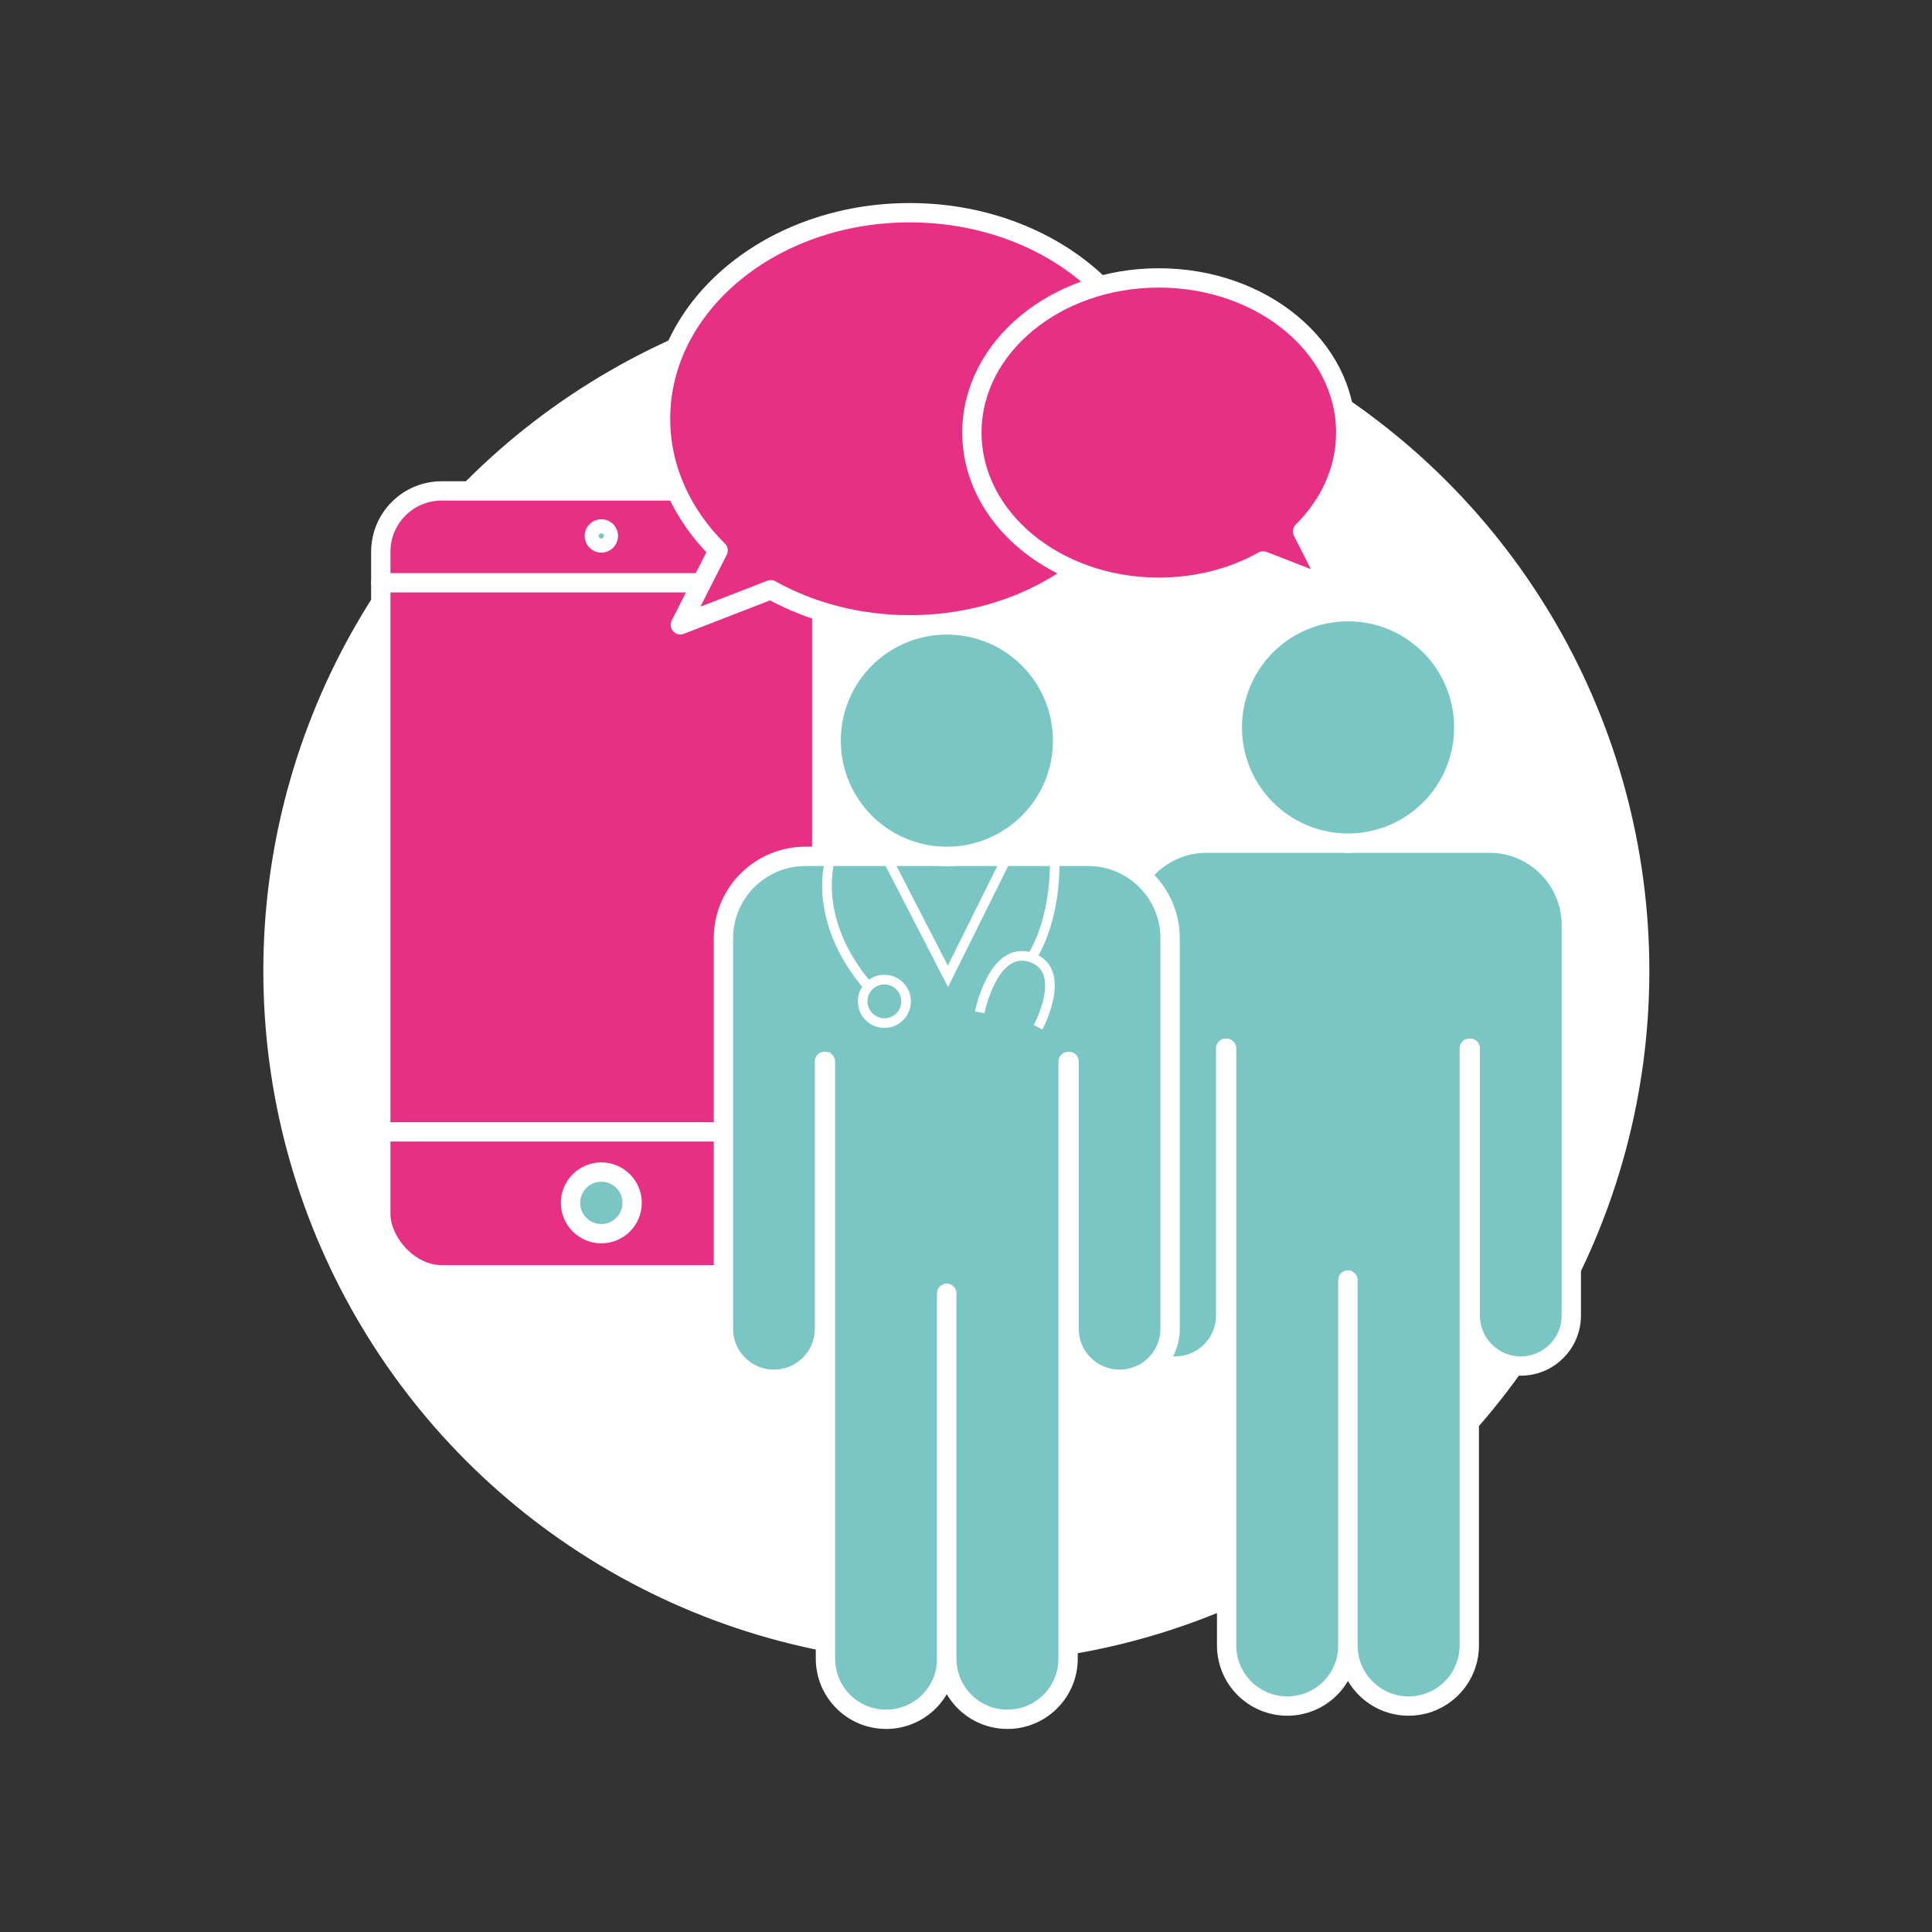 <?xml version="1.0" encoding="UTF-8"?>
<svg id="Livello_1" data-name="Livello 1" xmlns="http://www.w3.org/2000/svg" viewBox="0 0 200 200">
  <rect x="0" y="0" width="200" height="200" fill="#333333" stroke="none"/>
  <defs>
    <style>
      .cls-1 {
        fill: #fff;
      }

      .cls-2 {
        fill: none;
      }

      .cls-2, .cls-3, .cls-4, .cls-5 {
        stroke: #fff;
      }

      .cls-2, .cls-5 {
        stroke-miterlimit: 10;
      }

      .cls-3 {
        fill: #e72f84;
      }

      .cls-3, .cls-4 {
        stroke-linecap: round;
        stroke-linejoin: round;
        stroke-width: 2px;
      }

      .cls-4, .cls-6, .cls-5 {
        fill: #7ac6c4;
      }
    </style>
  </defs>
  <circle class="cls-1" cx="99" cy="100.51" r="71.74"/>
  <g>
    <g>
      <rect class="cls-3" x="39.42" y="50.82" width="45.65" height="81.14" rx="6.3" ry="6.3"/>
      <line class="cls-4" x1="39.42" y1="60.33" x2="85.08" y2="60.33"/>
      <line class="cls-4" x1="39.42" y1="117.17" x2="85.08" y2="117.17"/>
      <circle class="cls-4" cx="62.25" cy="124.52" r="3.19"/>
      <circle class="cls-4" cx="62.25" cy="55.48" r=".73"/>
    </g>
    <g>
      <rect class="cls-6" x="126.98" y="87.28" width="25.35" height="47.33"/>
      <path class="cls-4" d="M139.54,87.28h14.64c4.68,0,8.48,3.8,8.48,8.48v40.42c0,2.89-2.34,5.23-5.23,5.23h0c-2.89,0-5.23-2.34-5.23-5.23v-27.67"/>
      <path class="cls-4" d="M139.54,87.28h-14.64c-4.68,0-8.48,3.8-8.48,8.48v40.42c0,2.89,2.34,5.23,5.23,5.23h0c2.89,0,5.23-2.34,5.23-5.23v-27.67"/>
      <path class="cls-4" d="M139.54,132.52v37.81c0,3.47-2.81,6.28-6.28,6.28h0c-3.47,0-6.28-2.81-6.28-6.28v-61.81"/>
      <path class="cls-4" d="M139.54,132.52v37.81c0,3.47,2.81,6.28,6.28,6.28h0c3.47,0,6.28-2.81,6.28-6.28v-61.81"/>
      <path class="cls-4" d="M151.53,75.3c0,6.62-5.36,11.98-11.98,11.98s-11.98-5.36-11.98-11.98,5.36-11.98,11.98-11.98,11.98,5.36,11.98,11.98Z"/>
    </g>
    <g>
      <g>
        <rect class="cls-5" x="85.45" y="88.65" width="25.35" height="47.33"/>
        <path class="cls-4" d="M98.01,88.65h14.64c4.68,0,8.48,3.8,8.48,8.48v40.42c0,2.89-2.34,5.23-5.23,5.23h0c-2.89,0-5.23-2.34-5.23-5.23v-27.67"/>
        <path class="cls-4" d="M98.01,88.65h-14.64c-4.68,0-8.48,3.8-8.48,8.48v40.42c0,2.89,2.34,5.23,5.23,5.23h0c2.89,0,5.23-2.34,5.23-5.23v-27.67"/>
        <path class="cls-4" d="M98.01,133.89v37.81c0,3.47-2.81,6.28-6.28,6.28h0c-3.47,0-6.28-2.81-6.28-6.28v-61.81"/>
        <path class="cls-4" d="M98.01,133.89v37.81c0,3.47,2.81,6.28,6.28,6.28h0c3.47,0,6.28-2.81,6.28-6.28v-61.81"/>
        <path class="cls-4" d="M110,76.67c0,6.62-5.36,11.98-11.98,11.98s-11.98-5.36-11.98-11.98,5.36-11.98,11.98-11.98,11.98,5.36,11.98,11.98Z"/>
      </g>
      <polyline class="cls-2" points="91.73 88.65 98.13 101.07 104.3 88.65"/>
      <path class="cls-2" d="M86.03,88.65s-2.32,6.29,3.93,13.57"/>
      <circle class="cls-2" cx="91.55" cy="103.66" r="2.25"/>
      <path class="cls-2" d="M109.18,89.1s.26,5.87-2.48,10.18"/>
      <path class="cls-2" d="M101.42,104.8s1.38-6.99,5.31-5.69.73,7.23.73,7.23"/>
    </g>
    <path class="cls-3" d="M94.17,22.02c-14.24,0-25.79,9.55-25.79,21.33,0,5.19,2.24,9.94,5.96,13.63l-3.91,7.7,9.36-3.63c4.11,2.29,9.06,3.63,14.39,3.63,14.24,0,25.79-9.55,25.79-21.33s-11.55-21.33-25.79-21.33Z"/>
    <path class="cls-3" d="M119.96,28.77c10.69,0,19.35,7.17,19.35,16.01,0,3.89-1.68,7.46-4.47,10.23l2.94,5.78-7.02-2.72c-3.08,1.72-6.8,2.72-10.8,2.72-10.69,0-19.35-7.17-19.35-16.01s8.66-16.01,19.35-16.01Z"/>
  </g>
</svg>